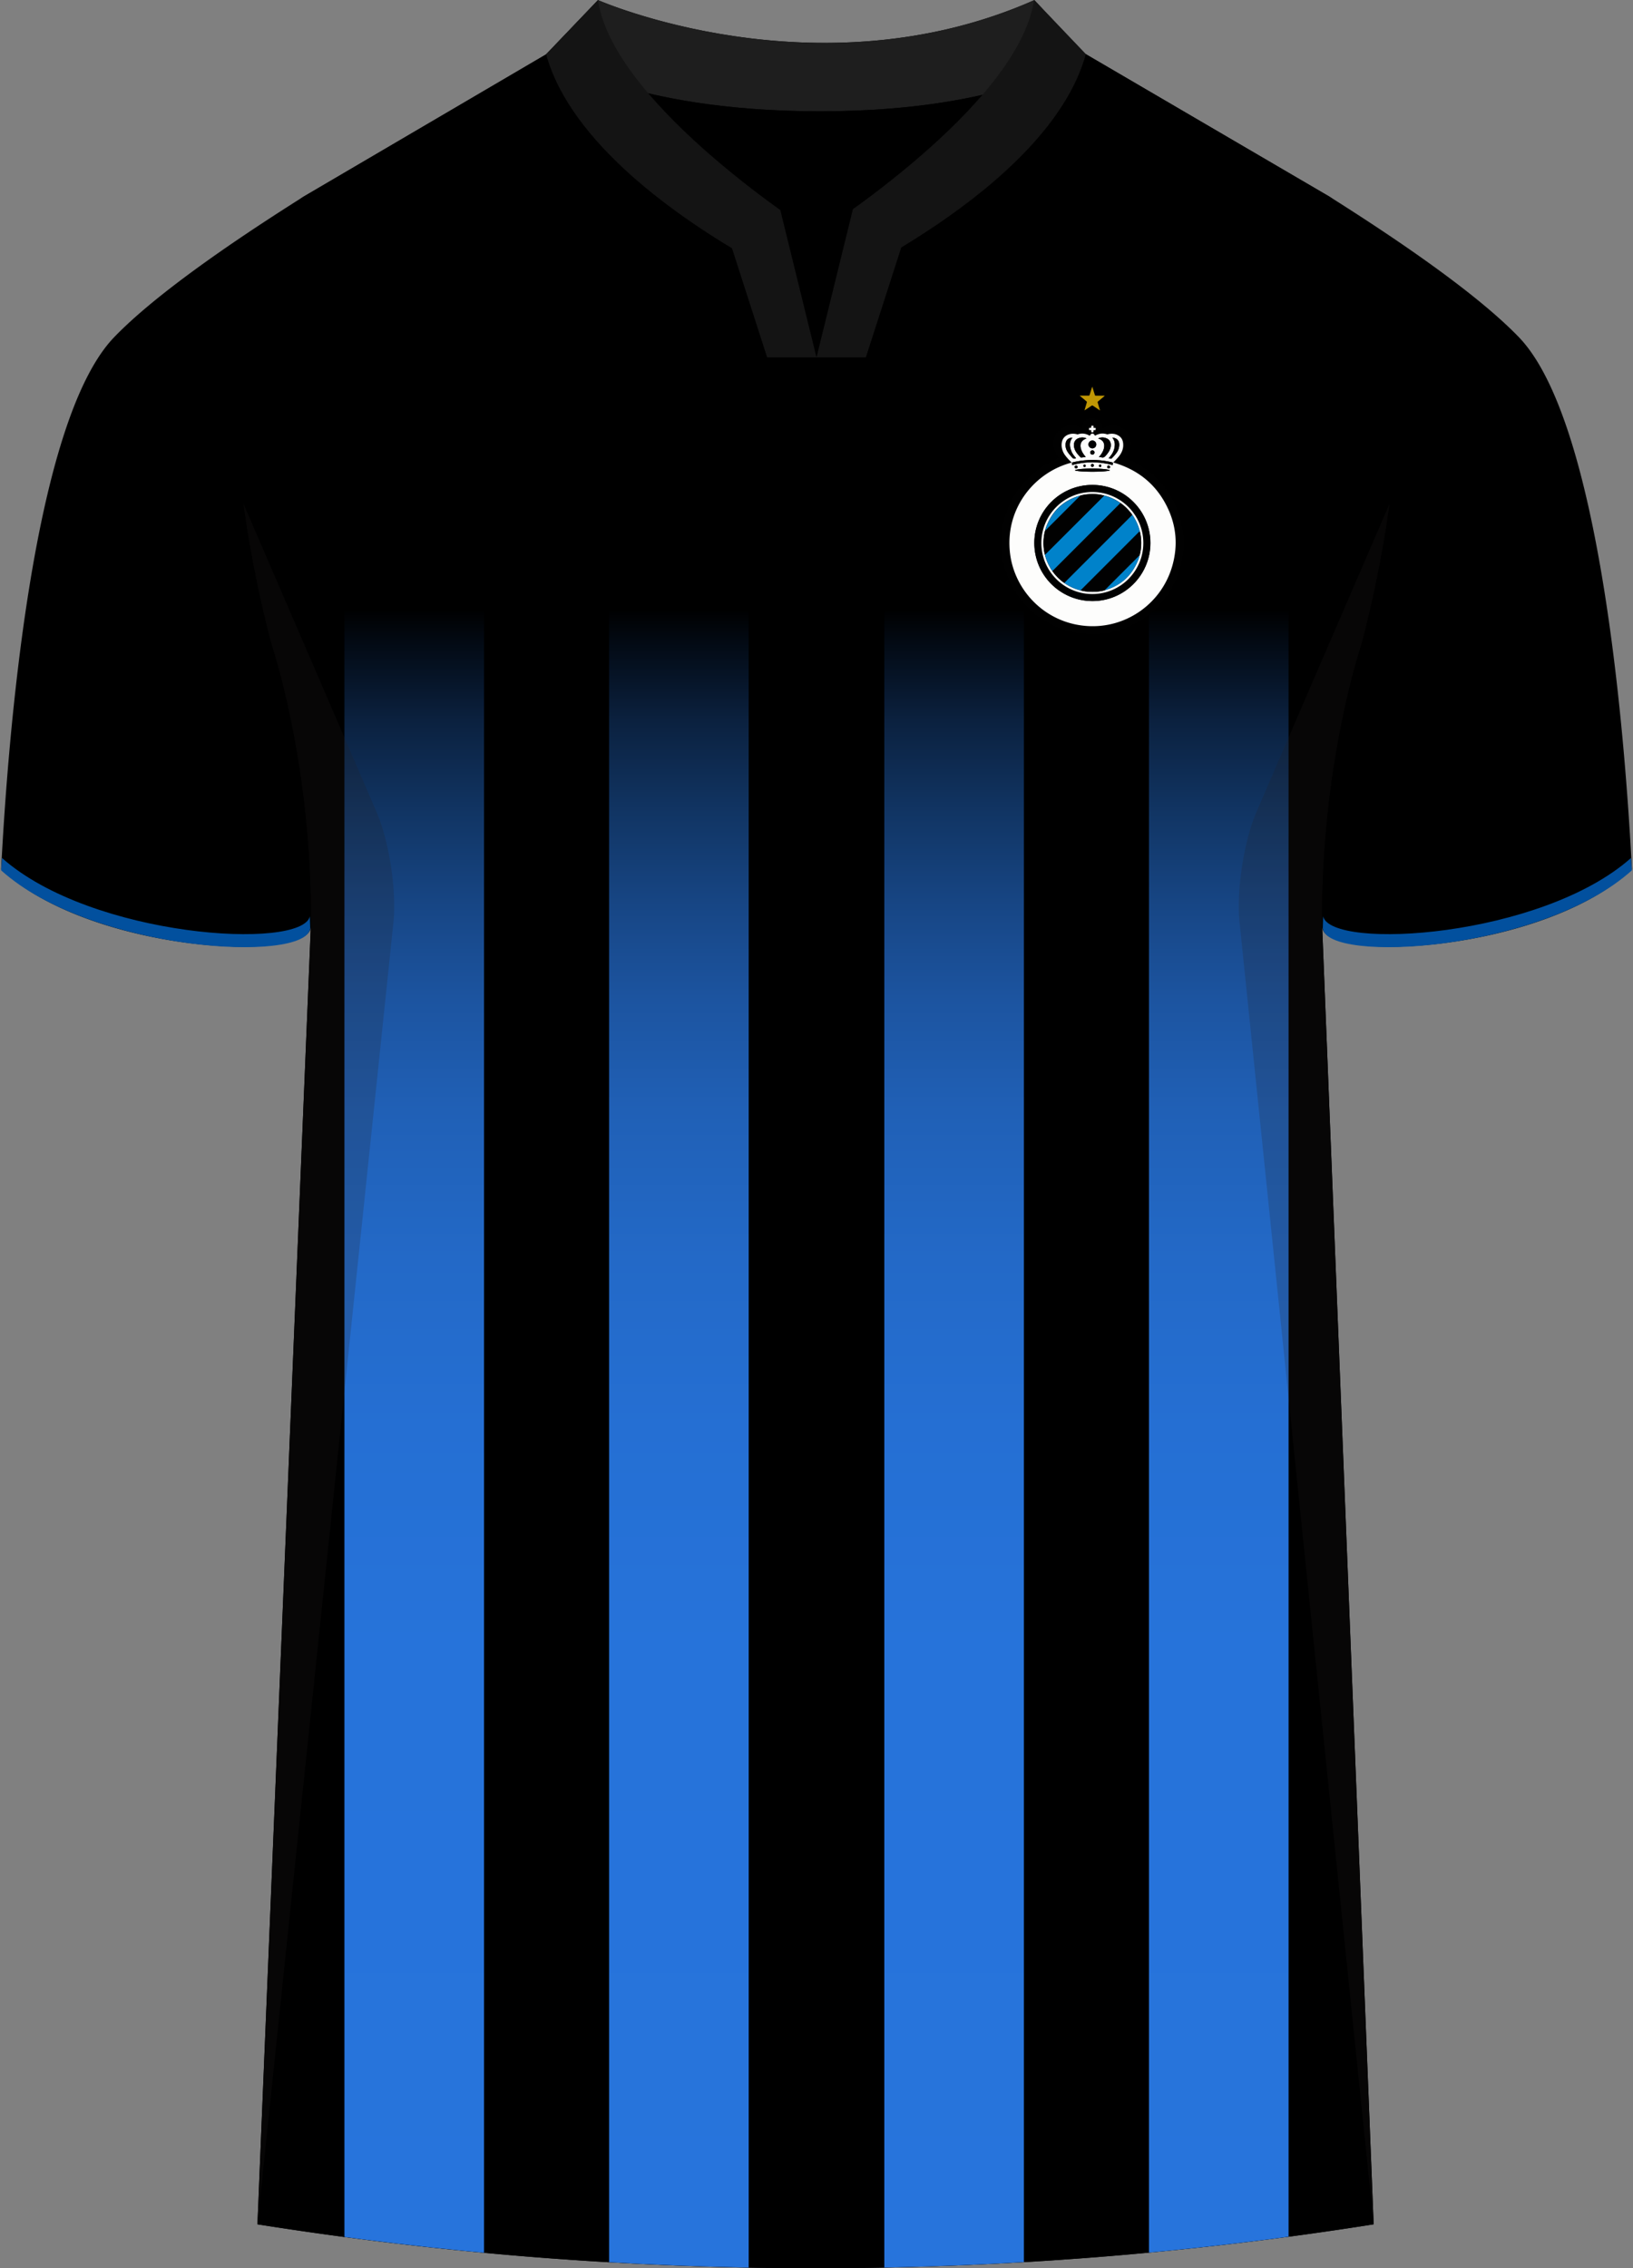 <svg xmlns="http://www.w3.org/2000/svg" xmlns:xlink="http://www.w3.org/1999/xlink" viewBox="0 0 360 500"><rect x="0" y="0" width="360" height="500" fill="#808080" stroke="none"/><defs><linearGradient id="Naamloos_verloop_22" x1="267.42" x2="267.42" y1="5.83" y2="414.93" data-name="Naamloos verloop 22" gradientTransform="rotate(-180 179.37 256.225)" gradientUnits="userSpaceOnUse"><stop offset="0" stop-color="#2774dc"/><stop offset=".35" stop-color="#2673da"/><stop offset=".47" stop-color="#256fd3"/><stop offset=".56" stop-color="#2369c7"/><stop offset=".64" stop-color="#2060b6"/><stop offset=".7" stop-color="#1c54a0"/><stop offset=".75" stop-color="#174685"/><stop offset=".8" stop-color="#113564"/><stop offset=".85" stop-color="#0b213f"/><stop offset=".89" stop-color="#030b16"/><stop offset=".91" stop-color="#000"/></linearGradient><linearGradient xlink:href="#Naamloos_verloop_22" id="Naamloos_verloop_22-2" x1="209.07" x2="209.07" y1="5.83" y2="414.93" data-name="Naamloos verloop 22"/><linearGradient xlink:href="#Naamloos_verloop_22" id="Naamloos_verloop_22-3" x1="148.4" x2="148.4" y1="5.83" y2="414.93" data-name="Naamloos verloop 22"/><linearGradient xlink:href="#Naamloos_verloop_22" id="Naamloos_verloop_22-4" x1="90.05" x2="90.05" data-name="Naamloos verloop 22"/><clipPath id="clippath"><path id="Body-2" d="m238.77 11.59 54.38 31.8c29.13 20.49 6.91 98.94 6.91 98.94s-8.95 26.4-8.59 61.93l11.35 286.08a786.54 786.54 0 0 1-246.07 0l11.77-286.08c.37-35.53-8.59-61.93-8.59-61.93s-22.22-78.45 6.91-98.94l54.21-31.8h117.71Z" class="cls-1" data-name="Body"/></clipPath><style>.cls-1{fill:none}.cls-2{clip-path:url(#clippath)}.cls-3{fill:#040404}.cls-4{fill:#010101}.cls-5{fill:#02509e}.cls-6{fill:#0082ca}.cls-7{fill:#fdfdfc}.cls-8{fill:#c09704}.cls-10,.cls-9{fill:#241f20}.cls-11{fill:#1e1e1e}.cls-12{fill:#141414}.cls-13{fill:url(#Naamloos_verloop_22-2)}.cls-14{fill:url(#Naamloos_verloop_22-3)}.cls-15{fill:url(#Naamloos_verloop_22-4)}.cls-16{isolation:isolate}.cls-17{fill:url(#Naamloos_verloop_22)}.cls-18{mix-blend-mode:multiply;opacity:.2}.cls-10{opacity:.5}</style></defs><g class="cls-16"><g id="Laag_1" data-name="Laag 1"><g id="Brentford"><path id="Jersey_Color" d="M293.15 43.39c16.69 10.52 32.92 21.85 41.69 30.94 18.05 18.72 23.45 88.61 24.92 117.3-19.56 18.44-68.2 20.76-68.28 12.63l11.35 286.08a786.54 786.54 0 0 1-246.07 0l11.77-286.08c-.08 8.13-48.73 5.8-68.28-12.63 1.47-28.68 6.87-98.58 24.92-117.3 8.76-9.09 24.99-20.42 41.68-30.94l53.58-31.43L131.83.02s48.24 21.23 96.2 0l10.74 11.56 54.38 31.8Z" data-name="Jersey Color"/><path id="Body" d="m238.77 11.59 54.38 31.8c29.13 20.49 6.91 98.94 6.91 98.94s-8.95 26.4-8.59 61.93l11.35 286.08a786.54 786.54 0 0 1-246.07 0l11.77-286.08c.37-35.53-8.59-61.93-8.59-61.93s-22.22-78.45 6.91-98.94l54.21-31.8h117.71Z"/><g class="cls-2"><path d="M75.93 89.48h30.77v422.16H75.93z" class="cls-17"/><path d="M134.28 89.48h30.77v422.16h-30.77z" class="cls-13"/><path d="M194.95 89.48h30.77v422.16h-30.77z" class="cls-14"/><path d="M253.3 89.48h30.77v422.16H253.3z" class="cls-15"/><g id="Shading" class="cls-18"><path d="M67.92 217.68c3.28-42.1-8-75.36-8-75.36s-3.92-13.84-6.31-31.41l29.42 68.13c2.77 6.4 4.43 17.31 3.71 24.25L56.76 490.33l11.17-272.66ZM292.08 217.68c-3.28-42.1 8-75.36 8-75.36s3.92-13.84 6.31-31.41l-29.42 68.13c-2.77 6.4-4.43 17.31-3.71 24.25l29.57 287.04-10.75-272.66Z" class="cls-9"/><path d="M50.67 54c5.17-3.55 10.65-7.13 16.17-10.62-10.67 7.5-14.45 22.78-14.95 39.13 0 0-8.61-23.09-1.22-28.52ZM309.86 54.36a537.69 537.69 0 0 0-16.71-10.98c10.67 7.5 14.61 22.78 15.12 39.13 0 0 8.98-22.73 1.59-28.16ZM157.69 35.62c-11.86-11.83-22.88-21.27-25.86-35.6 0 0 7.46 3.28 19.43 5.98 0 0-.96 9.27 6.43 29.62Z" class="cls-10"/></g></g><g id="Collar"><g><path d="M228.03.02c-47.96 21.23-96.2 0-96.2 0l-11.4 11.93s17.44 12.57 60.3 12.59c41.56-.02 57.7-11.83 58.66-12.59L228.03.02Z" class="cls-11"/><path d="M179.9 51.69S147.58 34 138.92 19.55c9.66 2.65 23.39 4.98 41.81 4.98 17.62 0 30.67-2.14 39.93-4.64-8.69 14.27-40.77 31.8-40.77 31.8Z"/></g><path d="M227.96.02c-3.51 23.5-48.07 51.67-48.07 51.67S135.34 23.52 131.82.02l-11.43 11.93c5.43 19.72 29.25 36.16 45.05 45.17 8.33 4.75 14.44 7.43 14.44 7.43s51.2-22.48 59.49-52.6L227.96.02Z" class="cls-12"/><path d="M180 78.79h-10.88l-9.41-29.22L180 55.41v23.38zM180 78.79h10.88l9.41-29.22L180 55.41v23.38z" class="cls-12"/><path d="m180 78.79 8.36-34.03h-16.72L180 78.79z"/></g><g><path d="M220.71 119.71c.03-4.6 1.43-8.75 4.26-12.38 2.21-2.84 5-4.94 8.34-6.29.15-.06.18-.1.07-.24-.55-.64-.9-1.38-1.03-2.21-.21-1.4.03-2.67 1.1-3.69.6-.57 1.33-.88 2.15-.98.97-.13 1.91.01 2.82.36.11.04.14.03.15-.09.11-1.18 1.03-2.04 2.21-2.08 1.17-.04 2.24.93 2.3 2.08 0 .12.02.14.14.1.79-.3 1.62-.45 2.46-.4 1.82.11 3.4 1.27 3.63 3.31.15 1.33-.17 2.54-1.03 3.58-.02.02-.03.04-.04.06-.11.1-.07.15.06.2 1.7.68 3.29 1.57 4.74 2.7 3.6 2.8 6.02 6.39 7.21 10.79.38 1.38.59 2.79.65 4.22.2 4.8-1.1 9.16-3.98 13-2.88 3.85-6.69 6.35-11.36 7.5-1.06.26-2.13.42-3.22.5-1.08.09-2.16.08-3.24-.01-3.89-.35-7.4-1.7-10.5-4.08-3.1-2.38-5.32-5.42-6.67-9.09a19.4 19.4 0 0 1-.98-3.83c-.15-1-.24-2.01-.23-3.03Zm15.55-17.75c-8.22 2.1-14.84 10.17-13.61 20.11 1.01 8.1 7.66 15.21 16.8 15.91 8.66.66 16.71-4.91 19.03-13.5 1.14-4.2.83-8.33-.99-12.29-2.43-5.28-6.53-8.64-12.11-10.25.37-.34.71-.69 1.03-1.07.79-.9 1.29-1.91 1.16-3.15-.06-.61-.29-1.14-.78-1.53-.68-.54-1.46-.67-2.3-.53-.17.03-.33.12-.52.06-.86-.28-1.69-.17-2.48.26-.1.05-.13.06-.2-.05-.27-.48-.72-.49-.99 0-.06.11-.1.12-.21.06-.79-.43-1.61-.54-2.47-.26-.06.02-.11.03-.17.01-.45-.12-.91-.17-1.38-.1-.84.13-1.72.64-1.98 1.7-.18.74-.08 1.45.2 2.15.26.65.72 1.18 1.17 1.69.24.27.49.51.78.77Zm5.27-7.37v-.09c.02-.14-.04-.2-.18-.18h-.11c-.16.03-.19-.04-.19-.19 0-.32.05-.28-.28-.29h-.05c-.14-.02-.17.04-.17.17 0 .3 0 .3-.3.3-.05 0-.14-.04-.16.04-.03.14-.04.29 0 .42.03.08.16.04.23.03.19-.03.25.05.23.23 0 .07-.04.19.02.22.13.06.28.04.42.01.1-.02.05-.13.05-.2 0-.26 0-.25.25-.26.25 0 .22.03.22-.23Z" class="cls-4"/><path d="M242.48 90.47c-.54-.36-1.04-.69-1.54-1.03-.11-.07-.18-.08-.3 0-.5.34-1.01.67-1.53 1.01-.03-.1.02-.17.04-.23.14-.5.29-.99.44-1.49.03-.11.02-.18-.08-.26-.49-.4-.97-.81-1.49-1.24.1 0 .16 0 .22-.01.57 0 1.15-.01 1.72 0 .15 0 .22-.04.26-.19.17-.59.37-1.17.57-1.8.08.25.14.45.21.66.12.4.25.8.37 1.2.03.1.08.14.19.14h1.96c-.02.09-.08.11-.12.15-.44.37-.89.74-1.33 1.11-.09.08-.12.14-.08.26.16.53.31 1.06.47 1.59 0 .03.02.07.04.15Z" class="cls-8"/><path d="M236.27 101.96a11.4 11.4 0 0 1-.78-.77c-.46-.52-.91-1.04-1.17-1.69-.28-.69-.37-1.41-.2-2.15.26-1.07 1.14-1.57 1.98-1.7.47-.07.92-.03 1.38.1.06.02.11 0 .17-.01.86-.28 1.69-.17 2.47.26.11.06.14.05.21-.06.27-.48.72-.48.99 0 .06.11.1.11.2.05.79-.43 1.61-.54 2.48-.26.19.06.35-.04.52-.06.84-.14 1.62 0 2.3.53.49.39.72.92.78 1.53.13 1.24-.37 2.25-1.16 3.15-.33.37-.67.73-1.03 1.07 5.58 1.61 9.68 4.97 12.11 10.25 1.82 3.96 2.13 8.09.99 12.29-2.32 8.59-10.38 14.17-19.03 13.5-9.13-.7-15.79-7.81-16.8-15.91-1.24-9.94 5.39-18.01 13.61-20.11Zm4.56 4.94c-7.07 0-12.8 5.71-12.8 12.79 0 7.07 5.71 12.79 12.79 12.81 7.04.02 12.79-5.72 12.8-12.78.01-7.07-5.72-12.81-12.78-12.82Zm1.44-6.15c.21.02.39 0 .55.06.44.15.71-.08.98-.39.49-.57.92-1.16 1.06-1.91.13-.66-.05-1.53-.9-1.88-.26-.11-.53-.18-.81-.2-.36-.02-.7.05-1.05.22.08.03.13.04.18.06.81.29 1.22.89 1.16 1.7-.03.4-.15.78-.33 1.14-.21.43-.5.81-.83 1.19Zm-2.74-4.09s-.04-.04-.06-.05c-.41-.16-.83-.24-1.26-.14-.57.12-1.07.35-1.32.92-.22.52-.17 1.04.01 1.55.26.75.79 1.32 1.34 1.87.03.03.06.05.11.04.33-.04.66-.07.99-.11 0-.07-.06-.1-.1-.15-.45-.54-.82-1.12-.98-1.82-.22-.97.16-1.69 1.07-2.05.06-.03.13-.05.2-.08Zm5.76 5.86c0-.08.02-.15.02-.22s0-.14.02-.21c.01-.1-.02-.12-.12-.15-1.21-.31-2.44-.48-3.68-.52-1.64-.06-3.27.09-4.87.46-.37.09-.36.08-.34.48.01.16.06.17.19.13 1.7-.45 3.42-.64 5.17-.54 1.21.07 2.41.26 3.6.58Zm-.59 1.16c-.87-.52-7.14-.51-7.75 0 .74.41 7 .41 7.75 0Zm-8.26-7.21c-.1 0-.17.01-.24.02-.69.09-1.15.51-1.26 1.19-.11.68.04 1.31.4 1.9.29.46.66.86 1.02 1.27.22.25.43.32.74.21.15-.05.12-.07.04-.16-.36-.42-.71-.85-.92-1.37-.28-.68-.44-1.37-.27-2.11.08-.35.25-.65.49-.95Zm7.96 4.55c.18.04.33.06.48.1.07.02.12 0 .17-.05.41-.39.78-.82 1.12-1.28.41-.58.6-1.22.56-1.93-.06-.97-.82-1.37-1.51-1.37.02.02.03.04.04.06.35.42.51.92.5 1.46-.01.8-.26 1.53-.71 2.19-.19.28-.41.54-.65.82Zm-3.58-2.19c.48 0 .86-.38.86-.86s-.38-.86-.86-.86a.86.86 0 0 0-.86.86c0 .48.38.86.86.86Zm.47.91c0-.26-.21-.46-.47-.46-.27 0-.47.21-.47.48 0 .26.21.47.47.47s.47-.22.47-.48Zm-4.05 2.88c-.19 0-.33.14-.33.32s.13.32.31.33c.18 0 .34-.14.34-.32s-.14-.33-.32-.33Zm3.58.3c.19 0 .33-.14.33-.33 0-.18-.15-.33-.33-.32-.17 0-.31.15-.32.32 0 .19.14.33.32.33Zm3.91.03c0-.18-.14-.33-.32-.33s-.32.14-.32.31c0 .18.13.33.32.34.18 0 .33-.14.33-.32Zm-1.93-.27c0-.14-.11-.26-.25-.27-.15 0-.28.12-.28.27 0 .14.12.26.26.27.15 0 .27-.12.27-.27Zm-3.44 0c0-.14-.12-.26-.26-.26-.15 0-.27.12-.27.27 0 .14.12.26.26.26.15 0 .27-.12.27-.27ZM241.53 94.58c0 .27.03.23-.22.23s-.24 0-.25.26c0 .07.05.18-.05.2-.14.02-.29.05-.42-.01-.06-.03-.03-.15-.02-.22.02-.18-.03-.26-.23-.23-.08.01-.2.05-.23-.03-.05-.13-.03-.28 0-.42.01-.08.1-.04.16-.04.3 0 .31 0 .3-.3 0-.13.03-.19.17-.17h.05c.33 0 .29-.04.28.29 0 .15.02.23.19.19h.11c.14-.02.2.03.18.18v.09Z" class="cls-7"/><path d="M240.82 106.9c7.06 0 12.79 5.75 12.78 12.82-.01 7.06-5.75 12.8-12.8 12.78-7.08-.02-12.8-5.74-12.79-12.81 0-7.08 5.73-12.8 12.8-12.79Zm-11.25 12.82c0 6.19 5.04 11.23 11.23 11.24 6.19 0 11.25-5.04 11.25-11.24 0-6.21-5.04-11.25-11.25-11.25-6.2 0-11.24 5.05-11.23 11.25ZM242.26 100.75c.33-.38.62-.76.83-1.19.18-.36.31-.74.33-1.14.06-.81-.35-1.41-1.16-1.7-.05-.02-.1-.03-.18-.06.34-.17.69-.24 1.05-.22.28.01.55.09.81.2.85.35 1.03 1.22.9 1.88-.14.76-.57 1.34-1.06 1.91-.27.31-.53.53-.98.39-.16-.05-.34-.04-.55-.06ZM239.52 96.66c-.08.03-.14.05-.2.08-.91.35-1.29 1.08-1.07 2.05.16.7.53 1.28.98 1.82.04.04.09.07.1.15-.33.04-.66.07-.99.11-.05 0-.08-.01-.11-.04-.55-.55-1.08-1.12-1.34-1.87-.18-.52-.23-1.03-.01-1.55.25-.58.75-.8 1.32-.92.43-.09.85-.02 1.26.14.02 0 .04.03.06.05Z" class="cls-4"/><path d="M245.29 102.52a17 17 0 0 0-3.6-.58c-1.76-.1-3.48.09-5.17.54-.13.04-.18.03-.19-.13-.03-.39-.04-.39.34-.48 1.6-.37 3.23-.52 4.87-.46 1.24.05 2.47.22 3.68.52.1.02.13.05.12.15-.01.07-.01.14-.02.21 0 .07-.01.14-.02.22ZM244.7 103.68c-.75.42-7.01.42-7.75 0 .61-.52 6.88-.53 7.75 0ZM236.43 96.47c-.24.3-.41.6-.49.95-.17.74 0 1.43.27 2.11.21.52.56.95.92 1.37.08.09.1.11-.04.16-.31.11-.52.03-.74-.21-.36-.41-.73-.8-1.02-1.27-.36-.58-.51-1.22-.4-1.9.11-.68.57-1.1 1.26-1.19.07 0 .14-.01.24-.02ZM244.4 101.02c.25-.28.46-.54.65-.82.45-.66.69-1.39.71-2.19 0-.54-.15-1.03-.5-1.46a.21.21 0 0 0-.04-.06c.69 0 1.45.4 1.51 1.37.04.71-.15 1.35-.56 1.93-.33.46-.71.88-1.12 1.28-.05.05-.1.07-.17.05-.15-.04-.3-.06-.48-.1Z" class="cls-3"/><path d="M240.81 98.83c-.48 0-.86-.38-.86-.86a.86.86 0 1 1 1.72 0c0 .48-.38.86-.86.86Z" class="cls-4"/><path d="M241.28 99.74c0 .26-.21.48-.47.48-.25 0-.46-.21-.47-.47 0-.27.2-.48.47-.48.26 0 .47.2.47.46ZM237.23 102.62c.18 0 .33.15.32.33 0 .18-.16.32-.34.32-.18 0-.31-.15-.31-.33 0-.19.14-.33.33-.32ZM240.81 102.92c-.19 0-.33-.14-.32-.33 0-.17.14-.32.32-.32a.324.324 0 1 1 0 .65ZM244.72 102.95a.324.324 0 1 1-.65-.02c0-.18.15-.31.32-.31.18 0 .33.15.32.33ZM242.79 102.68c0 .15-.13.27-.27.27s-.26-.13-.26-.27c0-.15.13-.27.28-.27.14 0 .25.12.25.27ZM239.36 102.67c0 .15-.12.27-.27.27-.14 0-.26-.12-.26-.26 0-.15.12-.27.27-.27.14 0 .26.12.26.26Z" class="cls-3"/><path d="M229.57 119.71c0-6.2 5.04-11.25 11.23-11.25 6.21 0 11.26 5.04 11.25 11.25 0 6.2-5.06 11.25-11.25 11.24-6.19 0-11.23-5.05-11.23-11.24Zm.85-2.76s-.03.02-.03.04c-.11.32-.16.66-.22.99-.16.98-.18 1.96-.07 2.94.05.45.12.91.25 1.35.22.91.55 1.77 1 2.58.19.35.38.71.65 1.01-.01.06.03.09.06.12.35.49.74.95 1.17 1.37.43.42.89.83 1.4 1.16 1.09.78 2.3 1.32 3.6 1.64.5.15 1.02.22 1.54.27.89.08 1.77.07 2.65-.07.37-.06.75-.11 1.11-.25.04 0 .07 0 .11-.02 3.42-1 5.82-3.16 7.19-6.45.16-.38.31-.77.37-1.19a.4.4 0 0 0 .07-.18c.18-.74.28-1.48.3-2.24.03-.98-.06-1.95-.31-2.9-.22-.95-.58-1.86-1.07-2.71-.17-.31-.34-.62-.58-.89-.1-.22-.26-.39-.41-.58-.64-.79-1.36-1.49-2.2-2.07-.14-.09-.27-.19-.41-.28-1-.63-2.06-1.1-3.22-1.37-1.19-.3-2.39-.38-3.6-.26-.57.05-1.13.14-1.68.31-.04 0-.07 0-.11.02-3.42 1-5.82 3.16-7.19 6.45-.16.39-.31.78-.38 1.2ZM253.18 128.99s.01.03.02.04h-.04c0-.01.02-.02.02-.03Z" class="cls-7"/><path d="M234.64 128.51c-.51-.33-.96-.73-1.4-1.16-.43-.42-.82-.88-1.17-1.37-.03-.04-.07-.07-.06-.12.06-.05.12-.1.17-.15l14.67-14.67c.05-.05.1-.1.16-.15.84.58 1.57 1.28 2.2 2.07.15.18.31.36.41.58-.08.02-.11.08-.16.13-4.67 4.68-9.35 9.35-14.02 14.03-.27.27-.54.54-.8.82Z" class="cls-4"/><path d="M234.64 128.51c.27-.27.53-.55.8-.82 4.67-4.68 9.34-9.35 14.02-14.03.05-.05.09-.12.16-.13.24.27.41.58.58.89.48.85.84 1.75 1.07 2.71-.05.04-.1.08-.15.13-4.29 4.3-8.59 8.59-12.88 12.89-1.31-.32-2.51-.86-3.6-1.64ZM247.01 110.89c-.05.05-.11.09-.16.15l-14.67 14.67c-.05.05-.12.1-.17.15-.27-.31-.46-.66-.65-1.01-.45-.82-.78-1.68-1-2.58.04-.03.08-.07.12-.1 4.26-4.26 8.53-8.52 12.79-12.78.04-.04.1-.07.11-.14 1.15.27 2.22.74 3.22 1.37.14.09.27.19.41.28Z" class="cls-6"/><path d="M243.38 109.24c-.01.06-.07.1-.11.14-4.26 4.26-8.53 8.52-12.79 12.78-.04.04-.08.07-.12.1-.13-.44-.2-.89-.25-1.35-.11-.98-.09-1.96.07-2.94.05-.33.11-.67.22-.99.02 0 .03-.02.03-.04s.08-.05.11-.08l7.47-7.47c.03-.03.06-.07.09-.11a8.02 8.02 0 0 1 1.68-.31c1.21-.11 2.42-.04 3.6.26ZM238.24 130.15c4.29-4.3 8.59-8.59 12.88-12.89.05-.05.1-.09.15-.13.25.95.34 1.92.31 2.9-.02.76-.12 1.5-.3 2.24-.02.06-.03.13-.07.18-.08.03-.12.1-.17.15l-7.37 7.37c-.04.04-.08.09-.12.13-.36.14-.73.19-1.11.25-.88.14-1.77.15-2.65.07-.52-.05-1.04-.12-1.54-.27Z" class="cls-4"/><path d="M238.1 109.28s-.06.07-.09.11l-7.47 7.47c-.03.03-.07.06-.11.09.07-.42.21-.82.38-1.2 1.37-3.29 3.77-5.44 7.19-6.45.03 0 .07-.01.11-.02ZM243.54 130.11s.08-.09.12-.13l7.37-7.37c.05-.05.1-.12.17-.15-.06.41-.21.8-.37 1.19-1.37 3.29-3.76 5.44-7.19 6.45-.03 0-.07.01-.11.02ZM230.42 116.95s0 .03-.03.04c0-.02 0-.04.03-.04Z" class="cls-6"/></g><path d="M359.76 191.86c-19.95 17.9-67.33 20.64-68.15 12.77.01-.72.06-1.9.08-2.61 1.86 7.53 48.07 4.68 67.87-12.88l.19 2.73ZM.24 191.86c19.95 17.9 67.33 20.64 68.15 12.77-.01-.72-.06-1.9-.08-2.61-1.86 7.53-48.07 4.68-67.87-12.88l-.19 2.73Z" class="cls-5"/></g></g></g></svg>